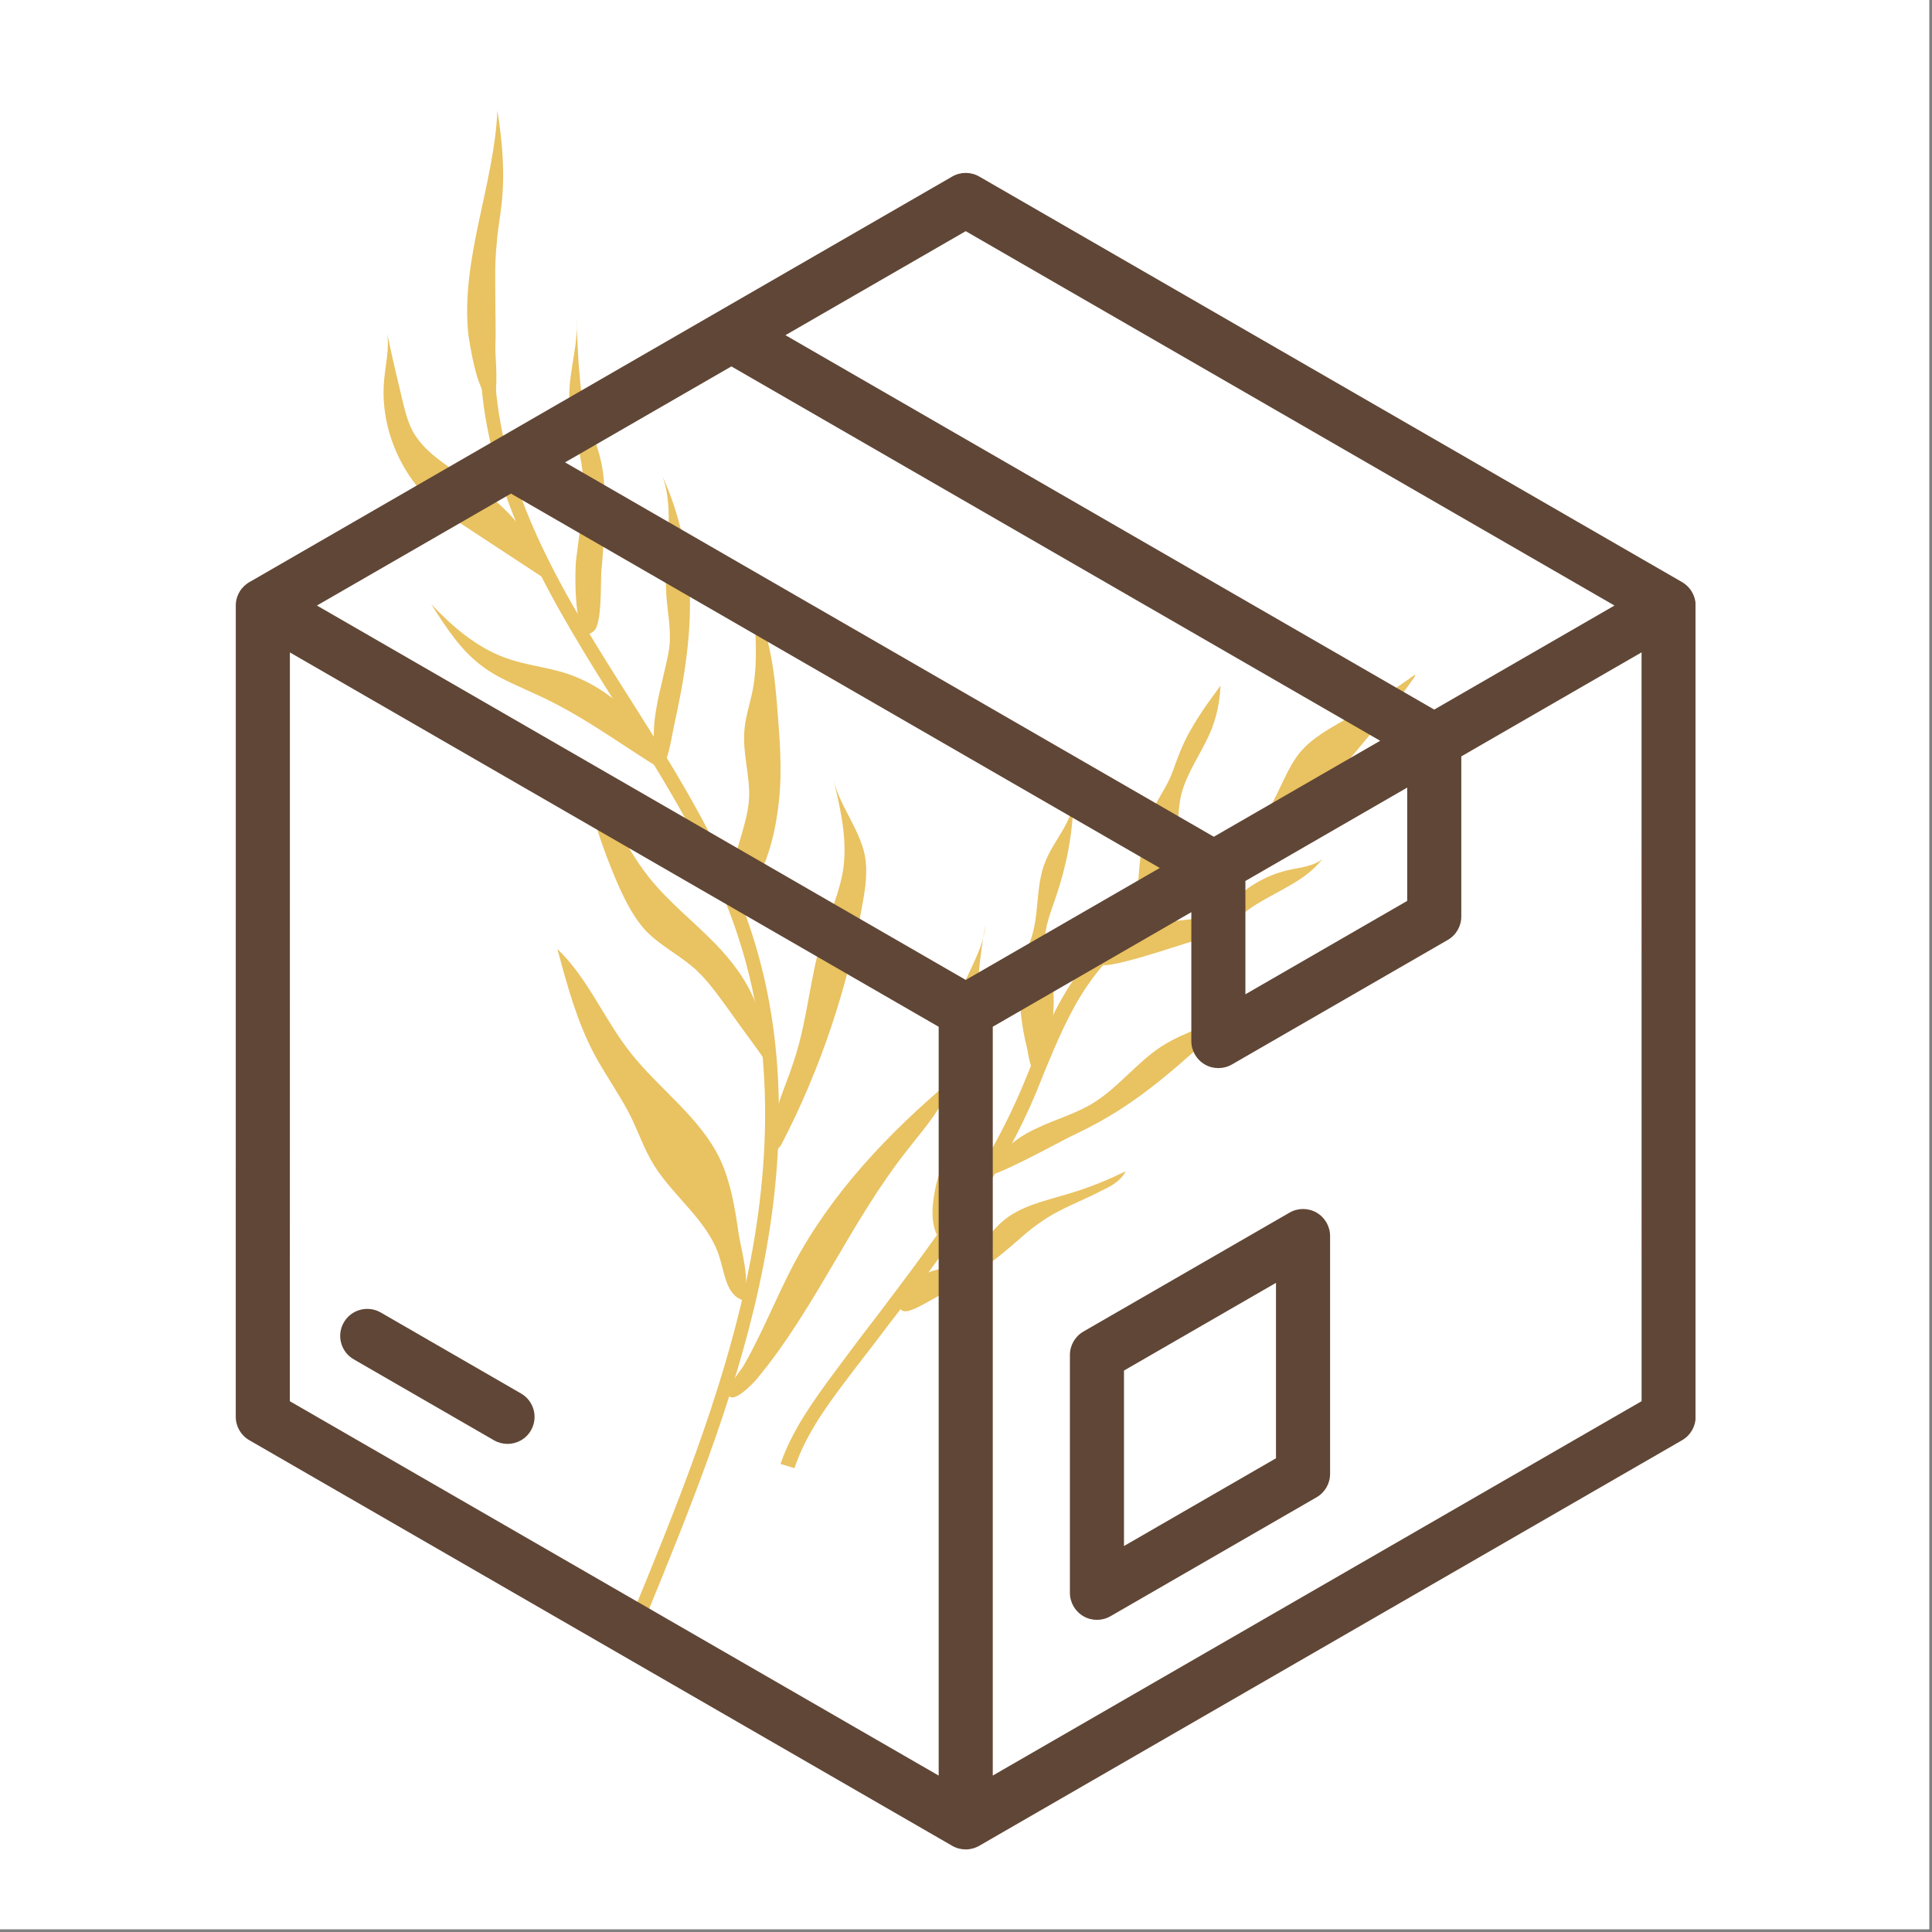 <svg xmlns="http://www.w3.org/2000/svg" xmlns:xlink="http://www.w3.org/1999/xlink" width="450" zoomAndPan="magnify" viewBox="0 0 337.5 337.5" height="450" preserveAspectRatio="xMidYMid meet" version="1.0"><rect x="0" y="0" width="337.5" height="337.5" fill="#808080" stroke="none"/><defs><clipPath id="eb1fec875c"><path d="M 0 0 L 337 0 L 337 337 L 0 337 Z M 0 0 " clip-rule="nonzero"/></clipPath><clipPath id="48e91c601a"><path d="M 220 117 L 247.199 117 L 247.199 145 L 220 145 Z M 220 117 " clip-rule="nonzero"/></clipPath><clipPath id="b7a3f57a5b"><path d="M 41.184 30 L 296.184 30 L 296.184 323.148 L 41.184 323.148 Z M 41.184 30 " clip-rule="nonzero"/></clipPath></defs><g clip-path="url(#eb1fec875c)"><path fill="#ffffff" d="M 0 0 L 337.5 0 L 337.5 337.5 L 0 337.5 Z M 0 0 " fill-opacity="1" fill-rule="nonzero"/><path fill="#ffffff" d="M 0 0 L 337.5 0 L 337.5 337.5 L 0 337.5 Z M 0 0 " fill-opacity="1" fill-rule="nonzero"/></g><path fill="#e9c261" d="M 110.402 282.152 C 118.078 263.527 125.875 244.297 130.258 224.332 C 135.133 201.934 134.766 181.727 129.164 164.32 C 124.656 149.957 116.25 136.688 108.211 123.906 C 97.125 106.258 85.797 88.121 84.094 67.184 L 86.527 66.938 C 88.113 87.27 98.832 104.43 110.281 122.445 C 118.441 135.352 126.848 148.738 131.477 163.469 C 137.203 181.363 137.566 202.059 132.574 224.82 C 128.188 244.906 120.27 264.258 112.598 283.004 Z M 110.402 282.152 " fill-opacity="1" fill-rule="nonzero"/><path fill="#e9c261" d="M 138.543 221.047 C 145.242 208.387 155.23 197.918 166.195 188.668 C 164.977 193.293 161.566 196.945 158.641 200.719 C 148.652 213.254 142.441 228.594 132.207 240.887 C 131.598 241.617 128.066 245.391 127.215 243.688 C 126.605 242.715 129.406 239.426 129.895 238.574 C 133.059 233.098 135.496 226.891 138.543 221.047 Z M 138.543 221.047 " fill-opacity="1" fill-rule="nonzero"/><path fill="#e9c261" d="M 125.75 202.422 C 122.219 195.117 115.152 190.25 110.16 183.918 C 105.531 178.078 102.73 170.895 97.371 165.781 C 99.074 172.113 100.781 178.441 103.824 184.164 C 105.652 187.57 107.969 190.859 109.793 194.266 C 111.379 197.309 112.473 200.719 114.301 203.641 C 117.836 209.238 123.926 213.5 125.75 219.828 C 126.605 222.629 126.969 226.281 129.773 227.133 C 131.234 223.602 129.406 218.488 128.918 214.715 C 128.309 210.578 127.578 206.316 125.75 202.422 Z M 125.75 202.422 " fill-opacity="1" fill-rule="nonzero"/><path fill="#e9c261" d="M 138.664 185.379 C 141.102 178.199 141.465 170.531 143.781 163.348 C 145 159.453 146.703 155.801 147.312 151.785 C 148.043 146.551 146.824 141.316 145.605 136.203 C 146.703 140.828 150.113 144.723 151.09 149.469 C 151.574 152.148 151.211 154.949 150.723 157.625 C 148.164 172.234 143.414 186.598 136.594 199.742 C 135.984 200.961 134.887 201.57 134.402 200.109 C 134.277 199.742 135.133 196.578 135.254 195.969 C 135.863 192.32 137.566 188.91 138.664 185.379 Z M 138.664 185.379 " fill-opacity="1" fill-rule="nonzero"/><path fill="#e9c261" d="M 125.02 164.93 C 121.246 161.035 116.859 157.625 113.449 153.367 C 108.699 147.402 105.895 140.098 101.391 134.012 C 102.973 141.191 105.164 148.254 108.211 155.07 C 109.43 157.746 110.77 160.305 112.719 162.496 C 115.031 164.93 118.078 166.512 120.758 168.703 C 123.438 170.895 125.387 173.816 127.457 176.617 C 129.406 179.414 131.477 182.094 133.426 184.895 C 133.426 184.895 133.914 182.824 133.914 182.457 C 133.914 181.484 133.426 180.633 133.184 179.781 C 132.816 178.199 132.453 176.738 131.965 175.156 C 130.379 171.137 127.824 167.852 125.02 164.93 Z M 125.02 164.93 " fill-opacity="1" fill-rule="nonzero"/><path fill="#e9c261" d="M 130.867 139.246 C 130.988 135.473 129.773 131.699 130.016 127.926 C 130.137 125.492 130.988 123.055 131.477 120.621 C 132.453 115.508 131.965 110.273 131.598 105.039 C 134.645 111.125 135.375 118.066 135.863 124.762 C 136.348 130.602 136.715 136.566 135.742 142.41 C 135.008 147.523 132.816 155.434 128.066 158.355 C 126.117 152.27 130.625 145.453 130.867 139.246 Z M 130.867 139.246 " fill-opacity="1" fill-rule="nonzero"/><path fill="#e9c261" d="M 115.52 119.648 C 116.008 117.336 116.738 114.898 116.98 112.586 C 117.227 109.422 116.492 106.379 116.371 103.336 C 116.008 96.641 117.957 89.582 115.762 83.25 C 118.32 88.973 119.906 95.18 120.391 101.512 C 121 110.152 119.539 118.672 117.711 126.949 C 117.348 128.535 116.129 137.176 114.668 131.941 C 113.57 128.41 114.668 123.176 115.52 119.648 Z M 115.52 119.648 " fill-opacity="1" fill-rule="nonzero"/><path fill="#e9c261" d="M 98.344 117.457 C 95.055 116.48 91.523 116.117 88.234 114.898 C 83.238 113.074 78.977 109.422 75.32 105.527 C 77.879 109.543 80.438 113.562 84.215 116.359 C 86.895 118.43 90.184 119.648 93.227 121.109 C 101.512 124.762 108.332 129.996 115.887 134.621 C 116.492 130.723 113.207 128.168 110.891 125.613 C 107.48 121.84 103.215 118.918 98.344 117.457 Z M 98.344 117.457 " fill-opacity="1" fill-rule="nonzero"/><path fill="#e9c261" d="M 100.66 97.613 C 101.266 92.504 102.242 87.391 101.754 82.277 C 101.266 77.895 99.562 73.633 99.441 69.129 C 99.441 64.504 101.145 60 100.66 55.375 C 100.781 57.809 100.902 60.246 101.023 62.68 C 101.266 65.602 101.391 68.277 102 70.957 C 102.852 74.242 104.312 77.406 105.043 80.816 C 105.652 83.738 105.652 86.66 105.652 89.703 C 105.531 92.988 105.41 96.398 105.043 99.805 C 104.922 101.754 105.164 108.812 103.824 110.152 C 100.051 113.805 100.414 99.074 100.66 97.613 Z M 100.66 97.613 " fill-opacity="1" fill-rule="nonzero"/><path fill="#e9c261" d="M 81.414 83.617 C 77.879 81.18 74.102 78.992 72.031 75.219 C 71.059 73.27 70.57 71.078 70.082 69.008 C 69.23 65.48 68.379 61.828 67.648 58.297 C 68.012 60.852 67.402 63.41 67.16 65.844 C 66.188 74.242 69.84 83.008 76.297 88.484 C 77.879 89.703 79.465 90.797 81.168 91.895 C 85.434 94.691 89.695 97.492 93.957 100.293 C 96.152 101.996 94.324 97.859 93.957 97.129 C 93.105 95.18 92.012 93.477 90.668 91.773 C 88.113 88.484 84.824 85.93 81.414 83.617 Z M 81.414 83.617 " fill-opacity="1" fill-rule="nonzero"/><path fill="#e9c261" d="M 81.777 58.055 C 80.559 45.027 86.285 32.367 86.895 19.344 C 87.746 24.699 88.234 30.176 87.625 35.656 C 87.383 37.969 86.895 40.281 86.773 42.594 C 86.406 45.758 86.527 48.801 86.527 51.969 C 86.527 55.012 86.648 57.93 86.527 60.977 C 86.527 62.191 87.137 68.645 86.164 69.254 C 83.605 70.957 81.898 59.27 81.777 58.055 Z M 81.777 58.055 " fill-opacity="1" fill-rule="nonzero"/><path fill="#e9c261" d="M 136.348 255.738 C 138.297 250.016 141.953 244.906 145.363 240.277 C 147.801 236.992 150.234 233.707 152.793 230.418 C 161.809 218.488 171.188 206.316 177.398 192.562 C 178.375 190.492 179.227 188.301 180.078 186.23 C 182.152 181.121 184.344 175.766 187.633 171.016 C 193.234 162.738 201.52 156.895 209.559 151.176 C 213.578 148.375 217.84 145.332 221.617 142.168 L 223.324 144.113 C 219.426 147.402 215.16 150.445 211.141 153.242 C 202.98 159.086 195.184 164.441 189.824 172.355 C 186.781 176.859 184.586 182.094 182.516 187.086 C 181.664 189.277 180.812 191.344 179.836 193.535 C 173.504 207.535 164.121 219.949 154.863 231.879 C 152.43 235.168 149.871 238.332 147.434 241.617 C 144.023 246.121 140.613 250.992 138.785 256.469 Z M 136.348 255.738 " fill-opacity="1" fill-rule="nonzero"/><path fill="#e9c261" d="M 170.336 198.285 C 170.945 196.215 171.555 194.145 171.43 192.074 C 171.309 190.25 170.699 188.547 170.457 186.719 C 169.969 184.043 170.215 181.363 170.336 178.684 C 170.699 172.965 171.066 167.121 172.164 161.523 C 171.797 166.027 168.875 169.922 167.535 174.18 C 165.098 181.852 167.535 190.371 165.949 198.285 C 165.34 201.203 164.246 204.125 163.512 207.047 C 162.906 209.848 162.418 213.254 163.758 215.934 C 165.461 214.109 165.949 211.188 166.926 208.996 C 168.02 205.344 169.238 201.812 170.336 198.285 Z M 170.336 198.285 " fill-opacity="1" fill-rule="nonzero"/><path fill="#e9c261" d="M 181.176 197.066 C 184.465 195.484 188.121 194.508 191.164 192.562 C 195.43 189.883 198.594 185.625 202.859 182.824 C 207.367 179.902 212.848 178.809 217.234 175.762 C 215.648 177.223 213.945 178.684 212.359 180.266 C 206.512 185.625 200.668 190.859 193.965 194.875 C 191.531 196.336 189.094 197.555 186.535 198.77 C 185.074 199.5 172.648 206.316 172.039 205.344 C 171.676 204.855 174.477 202.059 174.844 201.691 C 176.547 199.621 178.738 198.16 181.176 197.066 Z M 181.176 197.066 " fill-opacity="1" fill-rule="nonzero"/><path fill="#e9c261" d="M 183.613 170.406 C 183.246 168.461 182.516 166.512 182.516 164.441 C 182.516 161.766 183.613 159.207 184.465 156.652 C 186.293 151.297 187.391 145.695 187.512 139.977 C 187.145 143.871 184.102 146.793 182.637 150.445 C 180.812 154.828 181.664 159.938 179.957 164.441 C 179.473 165.781 178.738 167 178.375 168.34 C 178.008 169.676 178.008 171.016 178.008 172.355 C 178.133 175.887 178.496 179.414 179.348 182.824 C 179.715 184.164 179.957 188.301 181.664 186.84 C 183.004 185.746 183.367 181.727 183.613 180.145 C 184.102 176.98 184.344 173.695 183.613 170.406 Z M 183.613 170.406 " fill-opacity="1" fill-rule="nonzero"/><path fill="#e9c261" d="M 203.957 161.035 C 206.637 160.668 209.438 160.668 211.871 159.695 C 214.188 158.723 216.016 156.773 217.965 155.191 C 220.035 153.73 222.348 152.637 224.906 152.027 C 226.977 151.539 229.293 151.418 230.996 150.078 C 227.707 154.34 222.105 155.922 217.84 159.086 C 216.379 160.184 215.039 161.645 213.336 162.496 C 211.75 163.469 210.047 163.957 208.34 164.441 C 206.391 164.93 192.625 169.801 192.016 168.34 C 191.41 166.754 195.914 164.078 196.891 163.469 C 199.082 162.25 201.52 161.398 203.957 161.035 Z M 203.957 161.035 " fill-opacity="1" fill-rule="nonzero"/><path fill="#e9c261" d="M 205.539 147.523 C 205.902 144.602 205.66 141.559 206.391 138.637 C 207.367 134.984 209.68 131.82 211.266 128.289 C 212.48 125.613 213.09 122.691 213.211 119.77 C 210.531 123.422 207.852 127.074 206.148 131.332 C 205.418 133.039 204.93 134.863 204.078 136.566 C 203.348 138.027 202.371 139.488 201.641 140.949 C 199.328 145.453 199.082 150.688 198.719 155.68 C 198.473 158.844 200.91 161.035 202.25 157.383 C 203.348 154.098 205.051 151.176 205.539 147.523 Z M 205.539 147.523 " fill-opacity="1" fill-rule="nonzero"/><g clip-path="url(#48e91c601a)"><path fill="#e9c261" d="M 226.977 131.578 C 229.172 128.898 232.215 127.316 235.141 125.613 C 239.402 123.176 243.543 120.5 247.562 117.578 C 244.273 122.445 240.5 126.949 236.723 131.453 C 233.312 135.473 230.023 139.488 225.637 142.531 C 224.785 143.141 222.348 144.965 221.254 144.359 C 219.914 143.508 221.254 141.801 221.863 140.949 C 223.688 137.906 224.785 134.375 226.977 131.578 Z M 226.977 131.578 " fill-opacity="1" fill-rule="nonzero"/></g><path fill="#e9c261" d="M 160.102 223.602 C 162.172 221.531 165.461 221.777 168.02 220.438 C 170.82 218.977 172.406 215.812 174.844 213.621 C 178.133 210.578 182.883 209.727 187.145 208.387 C 190.434 207.414 193.602 206.074 196.645 204.613 C 195.914 206.074 194.453 207.047 192.871 207.777 C 189.215 209.727 185.195 211.066 181.785 213.5 C 179.594 214.961 177.766 216.785 175.695 218.488 C 171.188 222.262 166.195 225.184 161.078 227.984 C 160.102 228.473 157.543 229.934 157.18 228.352 C 157.059 227.375 159.492 224.211 160.102 223.602 Z M 160.102 223.602 " fill-opacity="1" fill-rule="nonzero"/><g clip-path="url(#b7a3f57a5b)"><path fill="#604636" d="M 296.211 105.781 C 296.211 104.098 295.312 102.539 293.852 101.695 L 171.066 30.84 C 169.605 29.996 167.805 29.996 166.344 30.84 L 86.805 76.738 C 86.797 76.738 86.797 76.746 86.789 76.746 L 43.574 101.688 C 43.566 101.695 43.559 101.695 43.551 101.695 C 43.367 101.801 43.191 101.922 43.027 102.051 C 41.871 102.934 41.184 104.316 41.184 105.789 C 41.184 105.824 41.191 105.859 41.191 105.895 L 41.184 247.5 C 41.184 249.188 42.086 250.746 43.547 251.586 L 166.336 322.441 C 167.066 322.867 167.883 323.074 168.699 323.074 C 169.516 323.074 170.328 322.859 171.059 322.441 L 293.852 251.586 C 295.312 250.746 296.211 249.188 296.211 247.5 Z M 245.824 137.582 L 245.824 157.379 L 217.559 173.691 L 217.559 153.895 Z M 89.262 86.227 L 202.598 151.625 L 168.707 171.184 L 55.363 105.781 Z M 127.766 64.008 L 241.102 129.406 L 212.043 146.172 L 98.707 80.77 Z M 168.699 40.383 L 282.035 105.781 L 250.543 123.957 L 137.207 58.551 Z M 50.641 113.973 L 163.977 179.367 L 163.977 310.176 L 50.633 244.777 Z M 173.426 310.172 L 173.426 179.359 L 208.113 159.344 L 208.113 181.867 C 208.113 183.555 209.016 185.113 210.477 185.957 C 211.207 186.379 212.02 186.586 212.836 186.586 C 213.652 186.586 214.465 186.375 215.195 185.957 L 252.91 164.195 C 254.371 163.352 255.273 161.793 255.273 160.105 L 255.273 132.133 L 286.762 113.961 L 286.77 244.773 Z M 229.992 211.832 C 228.531 210.988 226.73 210.988 225.27 211.832 L 189.266 232.605 C 187.805 233.449 186.902 235.008 186.902 236.695 L 186.902 278.25 C 186.902 279.938 187.805 281.496 189.266 282.34 C 189.996 282.766 190.809 282.969 191.625 282.969 C 192.441 282.969 193.254 282.758 193.984 282.34 L 229.992 261.559 C 231.453 260.715 232.352 259.156 232.352 257.469 L 232.352 215.914 C 232.352 214.234 231.453 212.676 229.992 211.832 Z M 196.348 270.074 L 196.348 239.422 L 222.902 224.098 L 222.902 254.746 Z M 92.75 249.871 C 91.879 251.391 90.293 252.234 88.652 252.234 C 87.852 252.234 87.039 252.027 86.293 251.602 L 61.793 237.461 C 59.531 236.156 58.758 233.266 60.062 231.012 C 61.367 228.75 64.254 227.98 66.516 229.281 L 91.016 243.426 C 93.277 244.73 94.055 247.613 92.75 249.871 Z M 92.75 249.871 " fill-opacity="1" fill-rule="nonzero"/></g></svg>